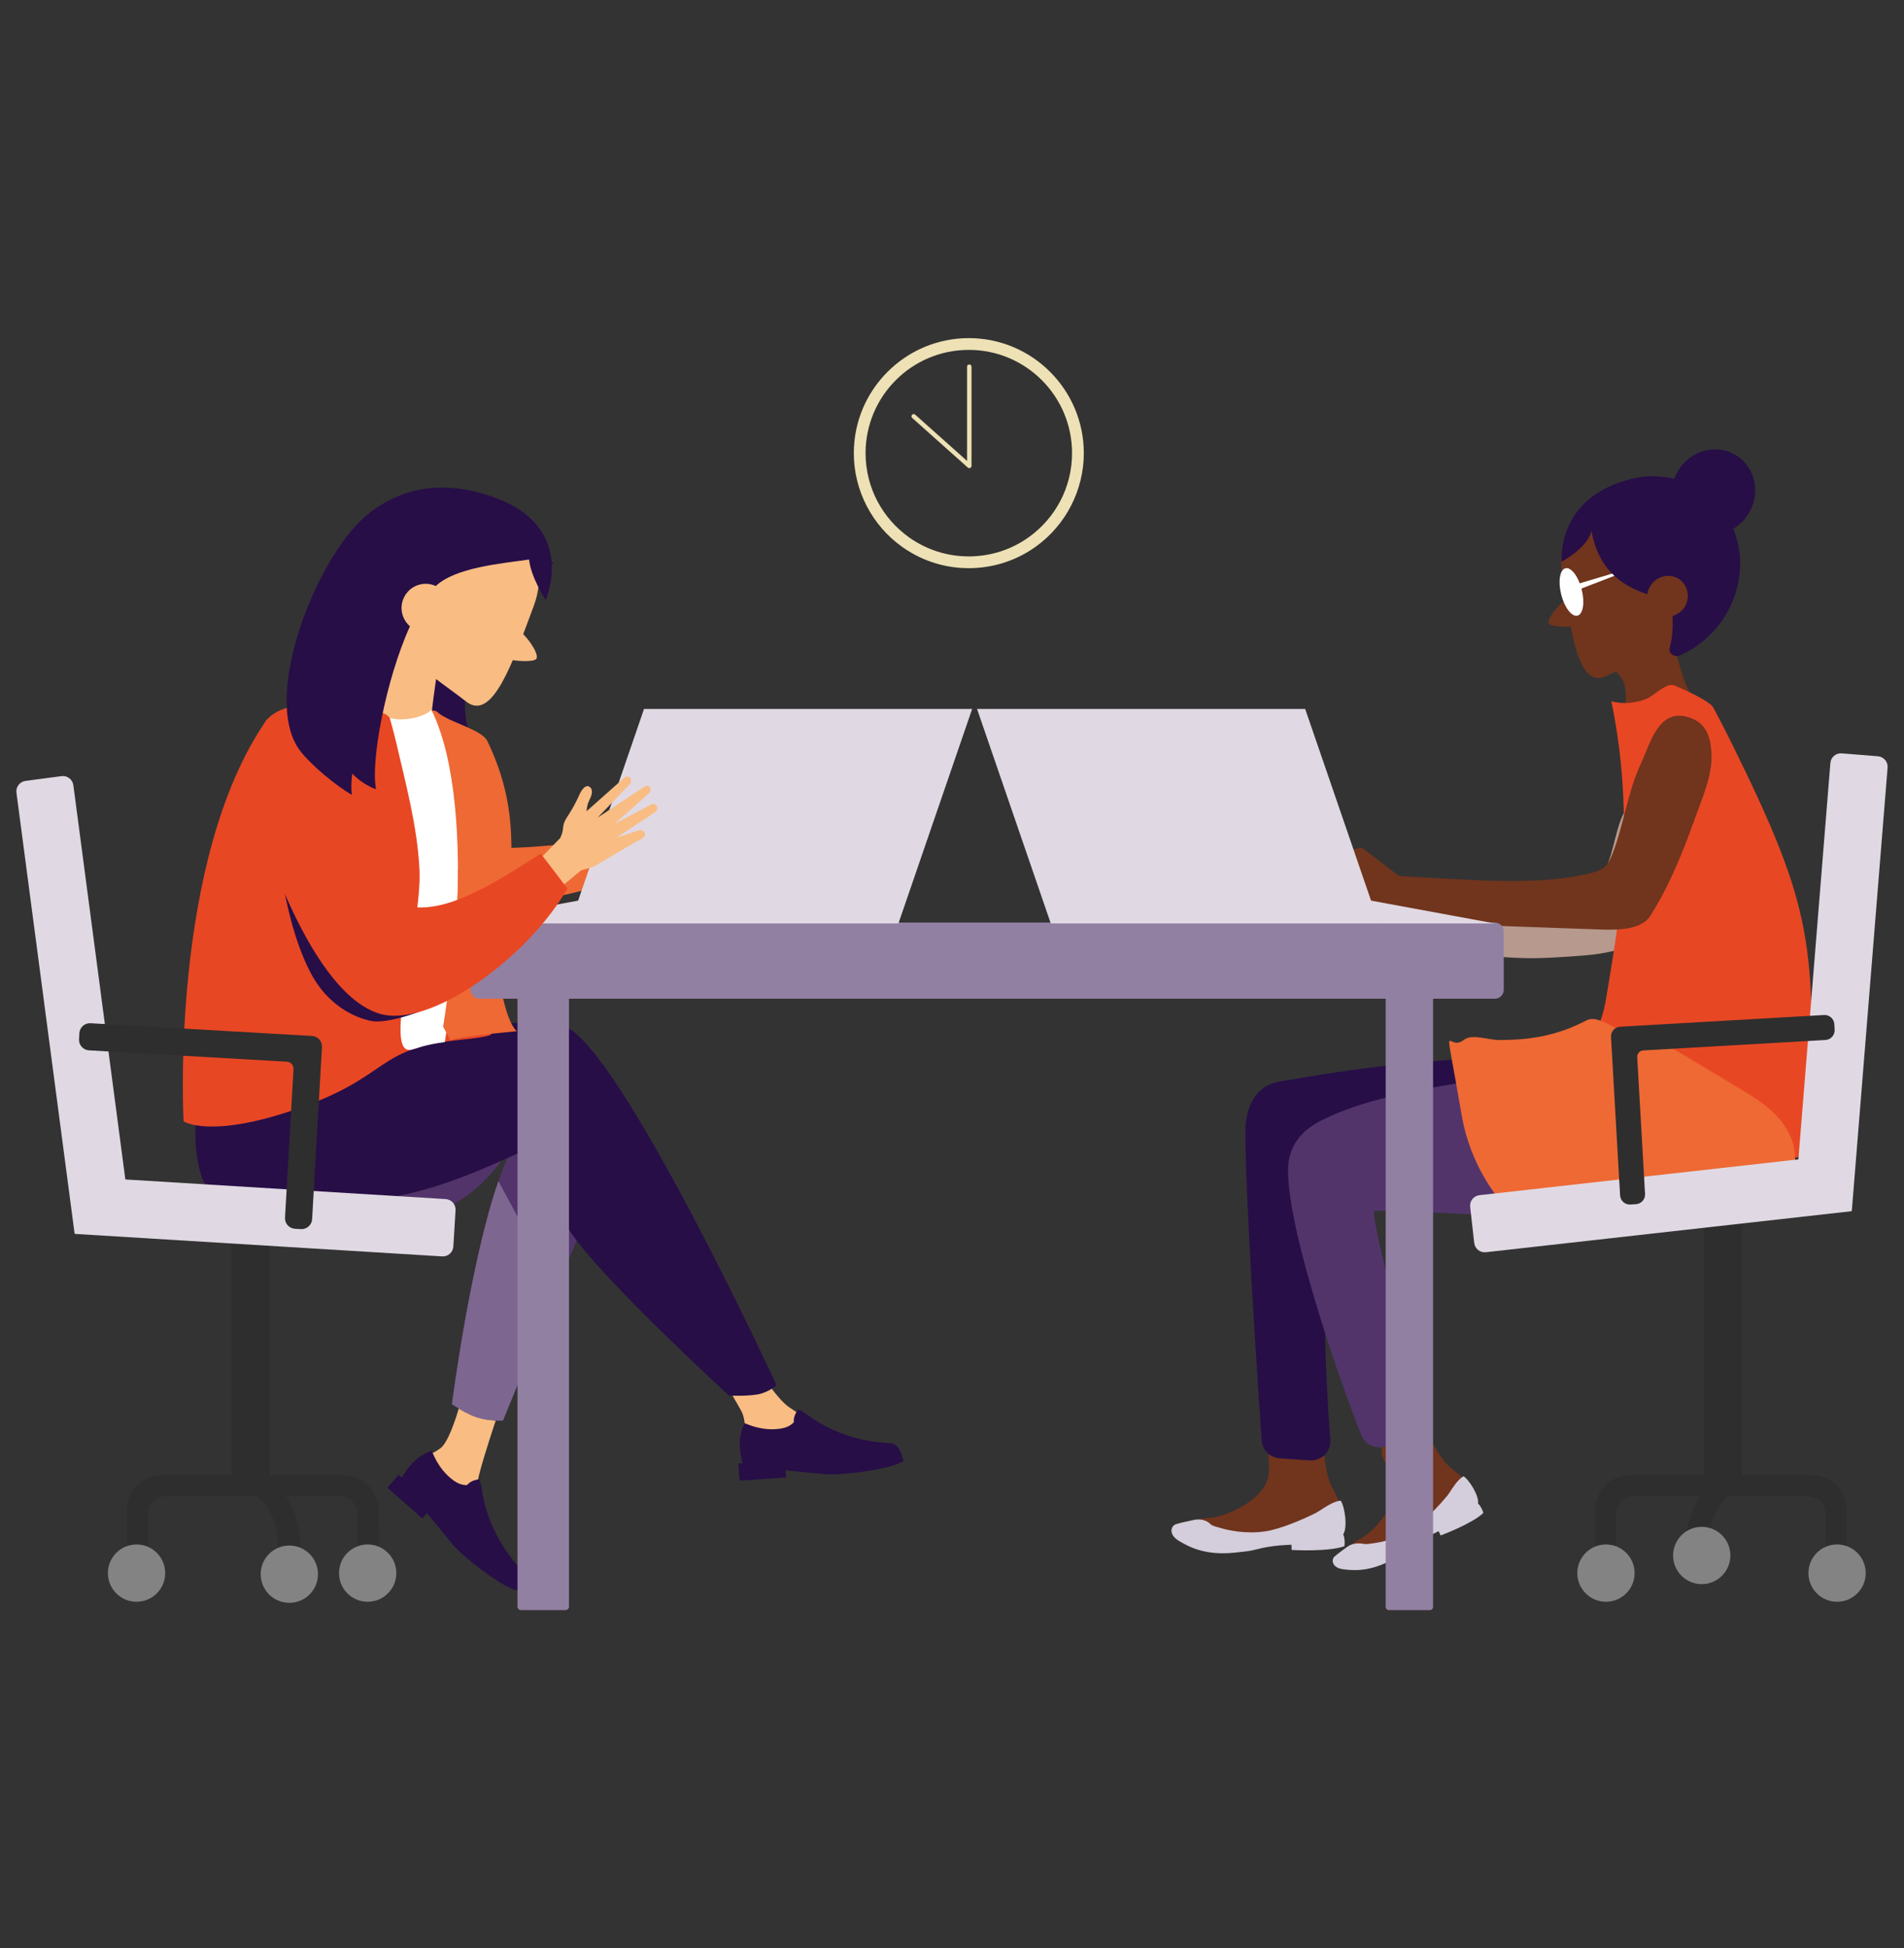 <?xml version="1.0" encoding="UTF-8"?>
<svg id="Layer_1" xmlns="http://www.w3.org/2000/svg" viewBox="0 0 480 491">
  <rect x="0" y="0" width="480" height="491" fill="#333333" stroke="none"/>
  <defs>
    <style>
      .cls-1, .cls-2 {
        fill: #e84724;
      }

      .cls-3, .cls-4 {
        fill: #270e47;
      }

      .cls-5 {
        fill: #ede1b5;
      }

      .cls-6 {
        fill: #71341d;
      }

      .cls-7 {
        fill: #838383;
      }

      .cls-8 {
        stroke: #fff;
        stroke-miterlimit: 10;
        stroke-width: .52px;
      }

      .cls-8, .cls-9 {
        fill: #fff;
      }

      .cls-10 {
        stroke: #ede1b5;
        stroke-linecap: round;
        stroke-linejoin: round;
        stroke-width: 1.125px;
      }

      .cls-10, .cls-11 {
        fill: none;
      }

      .cls-12, .cls-13 {
        fill: #b7998d;
      }

      .cls-14, .cls-15 {
        fill: #e0d9e3;
      }

      .cls-16, .cls-17 {
        fill: #52346b;
      }

      .cls-16, .cls-2, .cls-18, .cls-15, .cls-13, .cls-4 {
        fill-rule: evenodd;
      }

      .cls-19 {
        fill: #f9bc83;
      }

      .cls-20 {
        fill: #7d6790;
      }

      .cls-21 {
        fill: #9280a3;
      }

      .cls-18, .cls-22 {
        fill: #2e2e2e;
      }

      .cls-23 {
        fill: #d4cddb;
      }

      .cls-24 {
        fill: #ee6934;
      }
    </style>
  </defs>
  <path class="cls-18" d="M63.333,375.904c.852-1.579,1.477-3.358,1.807-5.291,8.331,4.44,13.606,16.283,8.565,28.296-2.202.361-4.366.431-6.427.228,5.692-9.581,1.957-19.519-3.945-23.233Z"/>
  <g>
    <path class="cls-19" d="M180.71,214.184l-6.013-.321,11.458-2.412c.531-.114.95-.573,1.004-1.096.064-.635-.431-1.128-1.08-1.072l-10.366,1.142,10.755-3.975c.605-.204.966-.856.779-1.409-.15-.449-.617-.693-1.116-.587l-5.854,1.246-8.054,1.713,10.549-4.845c.533-.226.866-.779.783-1.308-.094-.621-.719-.97-1.36-.763l-11.975,4.4c.325-.657.687-1.292,1.18-1.845.465-.521,1.03-.956,1.459-1.505s.705-1.282.453-1.853c-.643-1.459-2.38-.186-3.146.571-1.417,1.4-2.799,2.581-4.448,3.773-.701.507-1.447.99-1.974,1.671-.423.549-.675,1.192-1.06,1.765-.317.471-.713.882-1.124,1.284-3.458,1.559-6.82,3.063-7.265,3.23l2.687,8.405,6.504-2.134,3.24.305,12.572-2.004c.641-.064,1.679.052,2.526-.723.252-.827-.268-1.601-1.114-1.653Z"/>
    <path class="cls-24" d="M121.739,211.081c2.715-5.666-10.218,2.18-6.411-2.418.723-.874,1.445-1.745,2.168-2.619,4.827-5.83,10.899-16.846,1.354-22.089-7.67-4.216-14.858,3.751-19.308,8.549-7.612,8.207,6.598,6.928,1.795,17-1.495,3.136-3.286,5.271-2.258,8.848,1.188,4.131,4.953,7.503,8.832,9.08,5.482,2.23,11.651,1.839,17.511,1.026,6.269-.872,12.528-1.871,18.689-3.334,3.094-.735,6.159-1.585,9.176-2.589,1.481-.493,2.949-1.022,4.404-1.589,1.172-.457,2.603-.623,3.679-1.214-1.615-3.069-3.063-6.251-4.416-9.453-.174-.413-2.865.854-3.37.944-1.583.28-3.178.499-4.77.719-3.106.431-6.221.787-9.345,1.074-3.202.293-6.411.511-9.625.651-.833.036-9.084-.09-9.162.194.264-.946.623-1.871,1.058-2.781Z"/>
  </g>
  <g>
    <path class="cls-17" d="M128.745,289.148c-6.393,10.342-14.141,14.165-14.141,14.165l-31.682-1.02s50.702-21.035,45.824-13.145Z"/>
    <path class="cls-19" d="M102.889,370.418c-.809.87-.924,1.284-.571,2.366,0,.004-.004-.004,0,0,.689,2.112,2.949,4.296,5.622,6.588.341.295.645.561.91.809.07.064.138.13.204.194.054.05-.661.771-.607.821,2.625,2.581,1.587,3.118,6.283,8.333,5.354,5.943,9.096,4.716,10.138,4.254.882-.395-.789-3.344-2.639-6.658-.09-.16-.178-.323-.27-.483-.246-.441-.491-.888-.735-1.33-2.166-3.987-1.685-5.189-.912-11.324.627-4.985,8.679-27.687,8.679-27.687l-10.557-2.17s-3.785,18.16-7.399,20.861c-1.931,1.439-3.498,1.719-4.965,3.096-.301.28-.244.14-.363.214-.994.611-2.006,1.244-2.819,2.116Z"/>
    <path class="cls-19" d="M187.598,366.026c.551,3.298,5.237,2.901,10.499,1.795,5.259-1.106,3.971.369,11.424-.214,7.453-.583,10.334-2.104,10.595-3.202.234-.974-3.424-1.437-7.345-2.018-.493-.072-.988-.148-1.485-.226-4.426-.701-8.128-4.849-12.09-7.333-3.753-2.354-9.166-11.627-9.166-11.627l-10.21.479s5.083,8.291,7.037,11.887c1.15,2.116.996,4.859.775,6.972-.116,1.15-.23,2.326-.034,3.486Z"/>
    <path class="cls-17" d="M150.662,299.642l-10.346,25.315-13.508,33.053s-3.384.216-6.584-.815c-2.947-.956-6.287-3.314-6.287-3.314,0,0,4.608-35.808,11.713-56.22,1.821-5.239,3.809-9.461,5.927-11.805,10.36-11.476,19.086,13.787,19.086,13.787Z"/>
    <path class="cls-3" d="M142.293,258.641c-6.173-2.214-24.047-.202-42.033,2.721l-3.542-6.293-38.507-4.26s-13.648,27.838-7.255,46.062c.94,2.679,2.921,4.442,6.391,4.608.002.002.563.016.563.018,0,0,22.975.727,30.436.968,19.198.619,41.053-11.887,43.844-12.352,4.566-.761,6.091,8.373,10.32,18.048,4.232,9.675,41.296,43.576,41.296,43.576,0,0,5.856.246,8.307-.583,2.635-.892,3.626-2.13,3.626-2.13,0,0-39.526-85.392-53.447-90.383Z"/>
    <path class="cls-20" d="M140.316,324.957l-13.508,33.053s-3.384.216-6.584-.815c-2.947-.956-6.287-3.314-6.287-3.314,0,0,4.608-35.808,11.713-56.22l14.666,27.297Z"/>
  </g>
  <g>
    <path class="cls-3" d="M124.536,156.065c4.272-6.439,9.645-11.304,15.023-14.135-.493-.417-1.01-.815-1.557-1.18-9.383-6.225-23.217-1.881-30.901,9.699-7.684,11.581-6.303,26.016,3.079,32.239,2.541,1.685,5.412,2.571,8.393,2.773-3.007-7.451-.956-18.966,5.963-29.396Z"/>
    <path class="cls-19" d="M105.544,148.085c-5.824-1.845-5.47,6.752-8.806,17.283-2.482,7.842-10.479,10.124-8.896,14.832.543,1.615,20.424,8.982,20.529,5.76.208-6.443,1.677-15.466,1.677-15.466,0,0,1.32-20.567-4.504-22.41Z"/>
    <g>
      <path class="cls-19" d="M134.588,152.635c-5.293,14.189-10.409,29.35-17.04,24.195-11.242-8.74-18.858-11.228-13.294-26.439,4.817-13.167,8.663-24.814,17.04-24.195,8.377.619,18.194,13.304,13.294,26.439Z"/>
      <ellipse class="cls-19" cx="115.304" cy="144.099" rx="19.771" ry="21.117" transform="translate(-58.564 82.218) rotate(-31.743)"/>
      <path class="cls-19" d="M135.229,166.015c.787-1.485-3.007-6.257-3.985-6.716-.98-.457-4.28,6.271-3.188,6.78,1.09.511,6.656.912,7.173-.064Z"/>
    </g>
  </g>
  <path class="cls-1" d="M70.682,182.911c-18.17,33.472-19.144,45.068-20.36,89.393-.036,1.304-.06,2.639.337,3.883.485,1.523,1.553,2.777,2.595,3.989l58.372-18.501c-5.907-21.622-4.486-10.07-6.754-32.37-1.431-14.055-1.655-28.308-.144-42.339l-34.045-4.055Z"/>
  <path class="cls-1" d="M120.635,185.878c-6.017-3.003-12.18,8.223-11.4,4.815.453-1.98,1.034-3.929,1.739-5.832-3.897-1.06-7.794-2.12-11.693-3.182-.827-.226-1.226-1.202-1.951-1.597-.948-.517-2.204-.727-3.256-.914-2.228-.395-4.444-.305-6.688-.427-2.17-.118-4.362-.05-6.538.036-2.134.084-4.268.214-6.397.385-.643.052-1.284.106-1.927.166-.158.014-.547-.022-.687.068-.972.627-2.224-.1-1.705.934.144.289.403.499.649.705,10.104,8.405,1.601,25.82-2.094,38.38-1.859,6.321-3.616,12.679-5.141,19.086-.152-.242-.295-.467-.425-.665.733,1.112-3.108,9.443-3.602,10.945-.665,2.024-1.326,4.021-1.901,6.039l68.883,1.332c-9.052-43.692-5.864-70.275-5.864-70.275Z"/>
  <path class="cls-1" d="M46.278,282.606s6.798,4.632,29.611-3.496c22.813-8.13,18.701-14.919,40.159-17.05,21.458-2.132-8.084-3.254-8.084-3.254l-54.525,15.081-7.161,8.72Z"/>
  <g>
    <path class="cls-24" d="M126.417,241.361c2.316-20.783,5.562-35.868-3.598-54.667-1.376-2.823-9.835-4.762-12.422-7.125-.525-.479-1.162-.651-1.809-.359.072.206.136.415.206.621,8.936,26.235,5.951,32.259,4.787,60.005-.399,9.493,12.144,7.74,12.837,1.525Z"/>
    <path class="cls-9" d="M108.764,178.901c-1.681,1.803-7.209,3.053-10.509,2.026,0,0,1.032,3.661,1.539,5.848,2.456,10.591,5.426,21.502,5.953,32.352.709,14.632-9.507,47.128-2.024,45.427,1.831-.417,2.747-1.138,8.421-1.935.002,0,9.357-57.783-3.38-83.717Z"/>
  </g>
  <path class="cls-1" d="M66.735,182.121s1.829-3.596,9.044-4.442c7.215-.848,6.237,5.598,6.237,5.598l-7.301,3.504-7.98-4.66Z"/>
  <path class="cls-24" d="M123.676,226.729s1.529,28.549,6.6,33.151c-18.653,1.795-16.626,2.45-16.626,2.45l-1.933-3.542s3.895-24.423,3.739-39.566c5.466-2.649,8.221,7.507,8.221,7.507Z"/>
  <path class="cls-2" d="M67.272,181.338l18.499,1.559s10.697,25.878,10.232,36.623c-.465,10.745-10.964,38.705-8.832,49.402l-40.891,13.682s-3.62-65.983,20.991-101.266Z"/>
  <path class="cls-4" d="M71.195,191.386c-3.474,10.757-1.563,23.324.729,34.393,1.124,5.422,2.565,10.797,4.728,15.894.998,2.352,2.156,4.652,3.644,6.73,3.148,4.392,7.85,7.726,13.129,8.88,5.279,1.154,19.17-4.504,23.416-7.848-2.31-1.669-13.5.094-15.441-1.996-6.015-6.472-9.918-14.608-13.121-22.841-3.206-8.233-5.814-16.718-9.703-24.65-1.092-2.228-2.304-4.438-4.031-6.219l-3.35-2.344Z"/>
  <path class="cls-3" d="M126.036,125.885c-13.63-5.317-24.273-3.214-32.838,3.34-12.977,9.93-27.659,46.447-17.597,59.911,2.725,3.644,9.393,9.116,13.107,11.18-.208-1.423-.162-3.244.098-5.352,1.689,1.813,4.069,3.292,5.991,3.931-1.404-6.81,2.394-27.479,8.551-41.059-1.897-1.635-2.665-4.344-1.707-6.812,1.216-3.138,4.744-4.694,7.882-3.478.114.044.22.098.331.148,4.997-4.656,16.171-5.63,23.532-6.68.407,4.396,4.165,10.206,4.165,10.206,0,0,7.832-17.331-11.514-25.335Z"/>
  <path class="cls-3" d="M100.487,371.679l.813.715s1.124-2.026,2.865-3.871c1.743-1.845,4.484-2.907,4.694-2.877.13.2,1.433,4.418,5.281,7.319,1.449,1.092,2.625,1.344,3.614,1.312,1.086-1.398,3.116-1.437,3.116-1.437l.369,1.27c.395,1.206.625,10.947,9.918,21.242,1.368,1.517-.222,4.167-.222,4.167,0,0-.595,1.202-.641,1.294-3.62-.589-14.474-9.19-16.379-11.815-.158-.218-6.279-7.684-6.279-7.684l-1.128,1.396-8.842-7.776,2.821-3.258Z"/>
  <path class="cls-3" d="M186.131,368.868l1.082-.074s-.649-2.224-.733-4.76c-.084-2.537,1.09-5.233,1.258-5.362.234.05,4.147,2.09,8.918,1.396,1.795-.26,2.803-.92,3.476-1.645-.23-1.757,1.17-3.224,1.17-3.224l1.162.631c1.134.569,8.219,7.261,22.073,7.898,2.042.094,2.805,3.091,2.805,3.091,0,0,.435,1.27.469,1.366-2.965,2.158-16.714,3.817-19.919,3.326-.266-.04-9.88-.946-9.88-.946l.198,1.785-11.747.811-.333-4.296Z"/>
  <g>
    <path class="cls-12" d="M421.396,203.195c-.423-.795-.954-1.527-1.615-2.142-2.935-2.735-6.672-1.577-8.904,1.364-3.819,5.031-3.552,11.741-6.433,17.195-3.344,6.325-10.917,7.992-17.277,9.589-5.995,1.505-12.114,2.504-18.273,3.003-5.792.469-11.599.072-17.223,1.809-.423.13-.86.28-1.162.601-.391.411-.483,1.016-.533,1.581-.347,3.861,9.495,3.596,13.48,3.787,13.189.631,16.796,2.108,29.967,1.234,8.473-.561,18.641-.723,24.085-8.275,2.841-3.943,3.875-8.876,4.68-13.668.727-4.322,1.324-8.788.313-13.051-.248-1.046-.603-2.084-1.106-3.027Z"/>
    <path class="cls-13" d="M367.238,232.763l-10.14-.339s-3.917-.02-6.401.655c-2.484.675-10.066-.625-10.585.681-.767,1.931,2.414,5.057,4.847,6.183,4.544,2.104,7.433,2.15,13.855.872,7.183-1.629,15.718-.008,15.718-.008l-7.293-8.044Z"/>
  </g>
  <path class="cls-6" d="M362.451,365.926c-.819-1.268-1.567-2.563-2.256-3.871-1.166-2.218-3.895-3.1-6.189-2.09l-2.821,1.24c-2.623,1.152-3.655,4.312-2.258,6.812,1.004,1.797,1.779,3.354,2.244,4.562,2.422,6.317-5.566,14.045-8.365,15.309-2.801,1.266-3.707,4.081-3.707,4.081-.21,2.092,8.267.731,16.425-5.43,4.476-3.38,8.585-5.838,11.382-7.371,2.274-1.244,3.208-4.113,1.978-6.395-.116-.216-.224-.381-.317-.469-2.47-2.356-3.482-2.296-6.117-6.379Z"/>
  <path class="cls-23" d="M336.413,392.307c.603-.539,1.963-1.577,3.288-2.512,1.232-.87,2.755-.976,4.232-.681.509.102,1.182-.032,2.132-.156,1.885-.244,5.89-.972,9.84-3.444,2.961-1.853,6.784-5.937,8.988-8.603.567-.687,1.571-2.567,2.849-3.881.02-.02.04-.042.062-.062.094-.094.19-.186.289-.274.032-.03.064-.058.096-.086.092-.08.184-.154.279-.226.034-.026.066-.054.102-.078.126-.092.252-.176.383-.25,1.38.809,4.035,5.029,3.647,6.918.008-.008.02-.016.028-.022,0,0,.477.357.944,1.344l.002-.002c.034.072.068.158.102.236.028.064.054.122.082.19.07.176.138.367.202.577-2.877,2.755-10.777,5.684-10.777,5.684l-.443-.958h0l-.06-.132c-3.997,1.945-5.668,3.238-7.295,4.492-1.082.836-2.156,1.417-3.919,2.428-6.217,3.574-10.703,2.937-12.771,2.699-3.039-.353-3.072-2.492-2.28-3.2Z"/>
  <g>
    <g>
      <path class="cls-6" d="M393.769,144.298c2.144,14.362,3.925,29.599,11.17,26.082,12.282-5.961,19.921-6.78,17.728-22.155-1.899-13.308-3.19-24.998-11.17-26.082-7.98-1.084-19.711,8.86-17.728,22.155Z"/>
      <ellipse class="cls-6" cx="413.513" cy="140.167" rx="20.245" ry="18.955" transform="translate(26.447 342.207) rotate(-46.289)"/>
      <path class="cls-6" d="M390.439,157.073c-.469-1.475,3.514-5.694,4.43-6.047.916-.353,2.807,6.313,1.785,6.706-1.02.395-5.907.313-6.215-.659Z"/>
    </g>
    <path class="cls-6" d="M421.45,157.976s2.222,19.533,10.036,22.754c.463,3.634-21.1,9.797-23.484,6.482-1.194-1.386,5.546-13.875-1.094-18.258-6.273-4.143,14.542-10.978,14.542-10.978Z"/>
  </g>
  <circle class="cls-6" cx="412.827" cy="148.277" r="5.209" transform="translate(49.574 394.161) rotate(-53.851)"/>
  <polygon class="cls-8" points="409.008 144.061 397.852 147.403 398.024 148.305 409.008 144.061"/>
  <ellipse class="cls-9" cx="396.162" cy="149.194" rx="2.659" ry="6.161" transform="translate(-24.557 102.303) rotate(-14.277)"/>
  <path class="cls-6" d="M334.169,369.178c-.28-1.747-.465-3.484-.577-5.213-.164-2.535-2.278-4.496-4.817-4.496h-4.342c-2.865,0-5.093,2.484-4.807,5.335.248,2.464.361,4.55.289,6.073-.357,7.407-11.783,11.637-15.151,11.673-3.368.034-5.522,2.458-5.522,2.458-1.134,2.006,7.974,4.382,18.88,1.797,6.217-1.473,11.599-2.122,15.077-2.408,2.502-.206,4.45-2.286,4.432-4.797-.004-.607-.042-1.098-.138-1.326-1.441-3.45-2.482-3.839-3.324-9.096Z"/>
  <path class="cls-23" d="M296.398,384.161c.878-.287,2.815-.751,4.618-1.112,1.467-.295,3.087-.01,4.137,1.056.441.447,1.242.611,2.41.952,2.002.587,6.341,1.623,11.394.886,3.789-.553,9.429-2.963,12.815-4.666.872-.439,2.709-1.881,4.572-2.637.03-.012.058-.024.088-.034.136-.054.272-.102.409-.148.046-.016.09-.03.136-.044.126-.04.252-.072.379-.104.046-.012.09-.024.136-.034.166-.036.333-.066.495-.082,1.028,1.421,1.831,6.826.607,8.551.012-.004.028-.006.038-.01,0,0,.321.567.355,1.765h.004c.002.088-.002.188-.002.283,0,.076.002.146-.002.228-.008.208-.024.429-.052.667-4.103,1.495-13.324.948-13.324.948l-.022-1.158h0l-.004-.158c-4.869.188-7.117.747-9.303,1.288-1.457.361-2.789.471-5.005.707-7.816.841-12.037-1.775-14.007-2.927-2.891-1.693-1.979-3.855-.873-4.216Z"/>
  <path id="Leg-Front" class="cls-4" d="M322.726,272.552c10.713-1.691,24.109-4.712,60.678-6.558h39.839c-.691,25.455-8.122,31.991-28.689,31.163-14.263-.573-58.298,2.3-59.486,2.903-.503.254-2.426,27.244.295,62.794.226,2.945-2.21,5.414-5.155,5.207l-7.644-.535c-2.402-.168-4.314-2.074-4.484-4.476-.914-12.835-4.131-61.129-4.131-77.724-.002-5.323,1.899-11.689,8.778-12.775Z"/>
  <path id="Leg-Front-2" data-name="Leg-Front" class="cls-16" d="M333.496,282.189c6.185-2.939,15.796-7.123,49.863-11.444h39.839c-.691,25.455-7.073,37.344-27.639,36.517-14.263-.573-47.989-2.625-49.178-2.022-.503.254,3.079,20.17,14.424,50.52.988,2.641-.483,5.572-3.194,6.349l-8.591,2.464c-2.378.681-4.889-.529-5.81-2.825-4.396-10.956-18.495-50.462-18.495-66.783.002-5.323,2.597-9.835,8.782-12.777Z"/>
  <path class="cls-1" d="M436.575,187.349c-1.499-3.037-3.051-6.047-4.658-9.028-.94-1.745-7.974-4.801-9.767-5.562-2.046-.868-5.105,2.583-7.127,3.388-2.777,1.104-5.911,1.364-8.81.605,4.442,20.911,3.899,42.66.503,63.765-3.396,21.106-1.401,10.186-8.225,30.444l54.549,20.849c1.06-1.096,2.146-2.232,2.691-3.654.447-1.162.497-2.434.535-3.679,1.435-46.615.942-55.314-19.691-97.129Z"/>
  <path class="cls-24" d="M447.649,280.981c-2.747-2.829-6.137-4.871-9.485-6.882-4.756-2.855-9.511-5.712-14.267-8.567-3.228-1.937-6.656-3.935-10.385-3.903-4.019.034-9.96-6.345-13.55-4.47-7.283,3.801-14.087,4.991-22.232,4.947-2.567-.014-6.692-1.645-8.742.002-4.29,3.45-5.195-8.669-.527,18.801,1.252,7.367,4.26,14.406,8.679,20.312.331.441.687.892,1.176,1.128.533.256,1.146.222,1.731.182,22.64-1.545,45.239-3.743,67.761-6.592,1.639-.208,3.514-.577,4.32-2.074.369-.685.437-1.499.423-2.284-.076-4.021-2.156-7.772-4.903-10.601Z"/>
  <rect class="cls-22" x="429.496" y="307.675" width="9.657" height="68.057"/>
  <path class="cls-15" d="M453.373,292.193l8.068-99.894c.118-1.465,1.401-2.555,2.865-2.436l9.124.737c1.465.118,2.555,1.4,2.436,2.865l-9.024,111.725-.098-.008.008.072-92.162,10.34c-1.459.164-2.775-.888-2.939-2.346l-1.02-9.096c-.164-1.459.888-2.775,2.346-2.939l80.395-9.02Z"/>
  <path class="cls-18" d="M408.441,258.756l51.406-2.949c1.35-.078,2.506.954,2.585,2.304l.08,1.402c.078,1.35-.954,2.506-2.304,2.585l-45.93,2.635c-.9.052-1.587.823-1.535,1.723l1.976,34.445c.078,1.35-.954,2.506-2.304,2.585l-1.403.08c-1.35.078-2.506-.954-2.585-2.304l-2.29-39.921c-.078-1.35.954-2.506,2.304-2.585Z"/>
  <path class="cls-18" d="M407.447,393.836h-5.346l.002-13.224c0-4.895,3.969-8.864,8.864-8.864h45.755c4.897,0,8.864,3.969,8.864,8.866l-.002,13.224h-5.346l.002-12.31c0-2.448-1.984-4.432-4.432-4.432h-43.93c-2.448,0-4.432,1.984-4.432,4.432v12.308Z"/>
  <circle class="cls-7" cx="463.128" cy="396.463" r="7.223"/>
  <circle class="cls-7" cx="404.863" cy="396.463" r="7.223"/>
  <path class="cls-18" d="M426.309,397.553c2.184.555,4.358.821,6.451.811-4.696-9.715-.942-19.144,4.75-22.951-.904-1.547-1.595-3.298-2.01-5.211-7.816,4.476-13.051,15.488-9.192,27.351Z"/>
  <circle class="cls-7" cx="429.008" cy="392.021" r="7.223"/>
  <g>
    <path class="cls-6" d="M363.982,232.216s-7.385-.02-10.286-.815l-1.721,1.168c-1.721,1.168-5.894-.623-7.253-1.01-1.358-.389-2.887-.23-3.596-.465-.773-.254-2.068-.497-2.236-1.589-.104-.671-.289-1.733.339-1.871.254-.056.864.114,1.118.104.986-.044,1.433-.044,2.408-.455-.026.012.132-.052.08-.036-.844.11-1.671.044-2.518.074-.882.032-1.821.09-2.496-.637-.345-.373-.623-.93-.567-1.527.042-.449.272-.852.569-1.082.313-.242.679-.307,1.036-.365,1.326-.216,2.609-.493,3.919-.831-1.052.048-2.102.104-3.154.142-.501.018-1.535.321-1.998.034-.763-.481-.934-1.142-.569-2.605.204-.817,2.01-1.088,2.535-1.288,1.048-.399,2.094-.795,3.142-1.194,0,0-2.412.425-4.119.503s-2.749,1.503-4.272,2.629c-1.521,1.126-2.903.483-2.941-.874-.008-.266.797-.864.958-1.03.898-.932,1.36-1.27,2.306-2.11.427-.379.848-.771,1.284-1.126.24-.196.451-.437.723-.553.299-.128.615-.152.92-.238,1.052-.297,2.106-.595,3.158-.892.878-.248,2.12-.91,2.967-.355.1.066.196.15.295.224.26.198.521.397.781.595,1.711,1.302,3.42,2.603,5.131,3.905,1.024.779,2.05,1.559,3.073,2.338,2.106.068,4.213.136,6.319.204,1.643.052,3.46.413,5.103.465.844.028,1.717.659,2.424,1.292.311.278.375-.577.635-.22,1.178,1.613,2.535,4.226,1.248,6.127-1.134,1.691-4.744,3.362-4.744,3.362Z"/>
    <path class="cls-6" d="M357.675,221.099c13.62.581,29.695,2.214,42.748-.92,1.415-.339,2.875-.725,3.933-1.567,1.086-.864,1.605-2.092,2.086-3.272,2.647-6.48,4.041-16.231,7.115-22.636,2.486-5.181,4.58-15.133,13.139-11.575,3.35,1.392,4.494,4.628,4.704,7.898.309,2.707-.17,5.512-.964,8.275-.12.443-.202.703-.206.703-.755,2.472-1.715,4.901-2.533,7.177-2.444,6.812-5.017,13.612-8.463,20.128-1,1.891-2.072,3.753-3.234,5.576-2.09,3.278-7.565,3.544-12.078,3.386-7.01-.248-14.019-.497-21.029-.743-5.001-.176-10.006-.353-14.993-.743-4.474-.351-9.717-.25-14.035-1.11-.238-.048-.489-.108-.649-.258-.182-.174-.204-.423-.214-.651-.158-3.338-.317-6.676-.475-10.014,1.737.06,3.414.272,5.147.347Z"/>
  </g>
  <rect class="cls-22" x="58.398" y="307.677" width="9.657" height="68.057"/>
  <path class="cls-15" d="M31.602,297.254l-13.107-99.359c-.192-1.457-1.529-2.48-2.985-2.288l-9.074,1.198c-1.457.192-2.48,1.529-2.288,2.983l14.662,111.126.098-.012-.004.074,92.567,5.668c1.467.09,2.727-1.026,2.817-2.492l.559-9.136c.09-1.467-1.026-2.727-2.492-2.817l-80.752-4.945Z"/>
  <path class="cls-18" d="M78.668,261.084l-55.849-3.204c-1.467-.084-2.723,1.036-2.807,2.502l-.088,1.525c-.084,1.467,1.036,2.723,2.502,2.807l49.901,2.863c.978.056,1.725.894,1.669,1.871l-2.146,37.423c-.084,1.467,1.036,2.723,2.502,2.807l1.525.088c1.467.084,2.723-1.036,2.807-2.502l2.488-43.371c.082-1.469-1.038-2.725-2.504-2.809Z"/>
  <path class="cls-18" d="M90.104,393.836h5.346l-.002-13.224c0-4.895-3.969-8.864-8.864-8.864h-45.755c-4.897,0-8.866,3.969-8.864,8.866l.002,13.224h5.346l-.002-12.31c0-2.448,1.984-4.432,4.432-4.432h43.93c2.448,0,4.432,1.984,4.432,4.432v12.308Z"/>
  <circle class="cls-7" cx="34.423" cy="396.463" r="7.223"/>
  <circle class="cls-7" cx="92.689" cy="396.463" r="7.223"/>
  <circle class="cls-7" cx="72.94" cy="396.733" r="7.223"/>
  <path class="cls-21" d="M118.649,249.445v-14.684c0-1.246,1.01-2.256,2.256-2.256h255.933c1.246,0,2.256,1.01,2.256,2.256v14.684c0,1.246-1.01,2.256-2.256,2.256H120.905c-1.244,0-2.256-1.01-2.256-2.256Z"/>
  <path class="cls-21" d="M142.552,405.785h-11.202c-.489,0-.886-.397-.886-.886v-170.145c0-.489.397-.886.886-.886h11.202c.489,0,.886.397.886.886v170.145c0,.489-.397.886-.886.886Z"/>
  <path class="cls-21" d="M360.462,405.785h-10.31c-.451,0-.815-.365-.815-.815v-156.607c0-.451.365-.815.815-.815h10.31c.451,0,.815.365.815.815v156.607c0,.451-.365.815-.815.815Z"/>
  <path class="cls-3" d="M411.298,120.672c4.404-1.092,8.11-.605,10.795.016,1.37-3.821,4.75-6.79,8.93-7.345,5.792-.767,10.905,3.386,11.422,9.277.385,4.396-1.901,8.515-5.492,10.643,3.963,9.477,1.05,21.264-7.714,28.403-1.827,1.487-3.785,2.663-5.814,3.544-1.27.553-2.851-.579-2.492-1.935.663-2.514.88-5.219.701-7.99,1.108-.409,2.396-1.174,3.067-2.284,1.519-2.512.805-5.724-1.595-7.175-2.4-1.451-5.576-.589-7.095,1.921-.387.639-.625,1.322-.731,2.01-7.191-2.36-12.494-6.896-14.069-16.012-.89,4.312-7.543,7.828-7.543,7.828,0,0-1.547-16.149,17.629-20.899Z"/>
  <g>
    <polygon class="cls-14" points="143.772 232.731 114.556 232.731 148.42 226.488 143.772 232.731"/>
    <polygon class="cls-14" points="245.08 178.675 162.359 178.675 143.772 232.731 226.493 232.731 245.08 178.675"/>
  </g>
  <path class="cls-19" d="M161.035,209.26l-5.714,1.901,9.781-6.437c.453-.301.675-.88.533-1.386-.172-.615-.813-.892-1.396-.603l-9.23,4.855,8.557-7.634c.489-.411.585-1.148.208-1.597-.305-.363-.827-.419-1.252-.138l-4.993,3.302-6.868,4.542,8.046-8.367c.413-.405.519-1.042.25-1.505-.317-.543-1.024-.641-1.547-.212l-9.537,8.477c.06-.731.166-1.453.423-2.15.24-.655.609-1.266.807-1.933.198-.667.188-1.451-.256-1.891-1.132-1.124-2.284.697-2.719,1.681-.807,1.821-1.661,3.426-2.759,5.139-.467.729-.986,1.451-1.224,2.276-.192.665-.192,1.356-.341,2.032-.122.553-.341,1.082-.577,1.605-2.647,2.715-5.227,5.348-5.58,5.662l5.576,6.84,5.273-4.364,3.128-.902,10.968-6.463c.573-.295,1.581-.567,2.088-1.597-.072-.864-.84-1.393-1.645-1.132Z"/>
  <g>
    <polygon class="cls-14" points="347.623 232.731 376.841 232.731 342.976 226.488 347.623 232.731"/>
    <polygon class="cls-14" points="246.314 178.675 329.036 178.675 347.623 232.731 264.902 232.731 246.314 178.675"/>
  </g>
  <path class="cls-2" d="M95.436,255.404c12.869,4.161,37.867-14.299,47.601-31.484l-6.708-8.794c-13.151,8.529-24.337,15.187-33.788,13.246-9.996-2.054-22.22-37.753-33.073-39.14-3.094-.395-7.638,2.48-6.772,8.521.866,6.043,14.053,51.608,32.74,57.651Z"/>
  <path class="cls-11" d="M244.239,88.182c-14.374,0-26.026,11.653-26.026,26.026,0,8.778,4.35,16.533,11.004,21.248,3.837,2.719,8.441,4.424,13.424,4.726.529.032,1.06.054,1.597.054.617,0,1.226-.03,1.833-.072,4.973-.347,9.559-2.088,13.372-4.839,6.552-4.726,10.821-12.42,10.821-21.118,0-14.376-11.651-26.026-26.024-26.026ZM259.039,134.202c-3.568,2.647-7.87,4.356-12.544,4.776-.743.066-1.497.106-2.258.106-.681,0-1.354-.034-2.022-.088-4.686-.377-9.004-2.05-12.598-4.664-6.215-4.522-10.258-11.849-10.258-20.124,0-13.74,11.138-24.878,24.878-24.878s24.878,11.138,24.878,24.878c0,8.193-3.963,15.462-10.076,19.994Z"/>
  <path class="cls-5" d="M244.239,85.215c-15.986,0-28.992,13.007-28.992,28.994,0,9.385,4.582,18.232,12.256,23.668,4.404,3.12,9.577,4.941,14.959,5.265.653.04,1.234.058,1.777.058.621,0,1.27-.024,2.04-.078,5.378-.375,10.531-2.238,14.901-5.392,7.547-5.444,12.051-14.237,12.051-23.522,0-15.986-13.005-28.994-28.992-28.994ZM259.442,135.324c-3.813,2.751-8.399,4.492-13.372,4.839-.607.042-1.216.072-1.833.072-.537,0-1.068-.022-1.597-.054-4.985-.303-9.587-2.008-13.424-4.726-6.656-4.714-11.004-12.47-11.004-21.248,0-14.374,11.653-26.026,26.026-26.026s26.026,11.653,26.026,26.026c-.002,8.697-4.27,16.391-10.823,21.118Z"/>
  <polyline class="cls-10" points="244.357 92.418 244.357 117.416 230.344 104.918"/>
</svg>